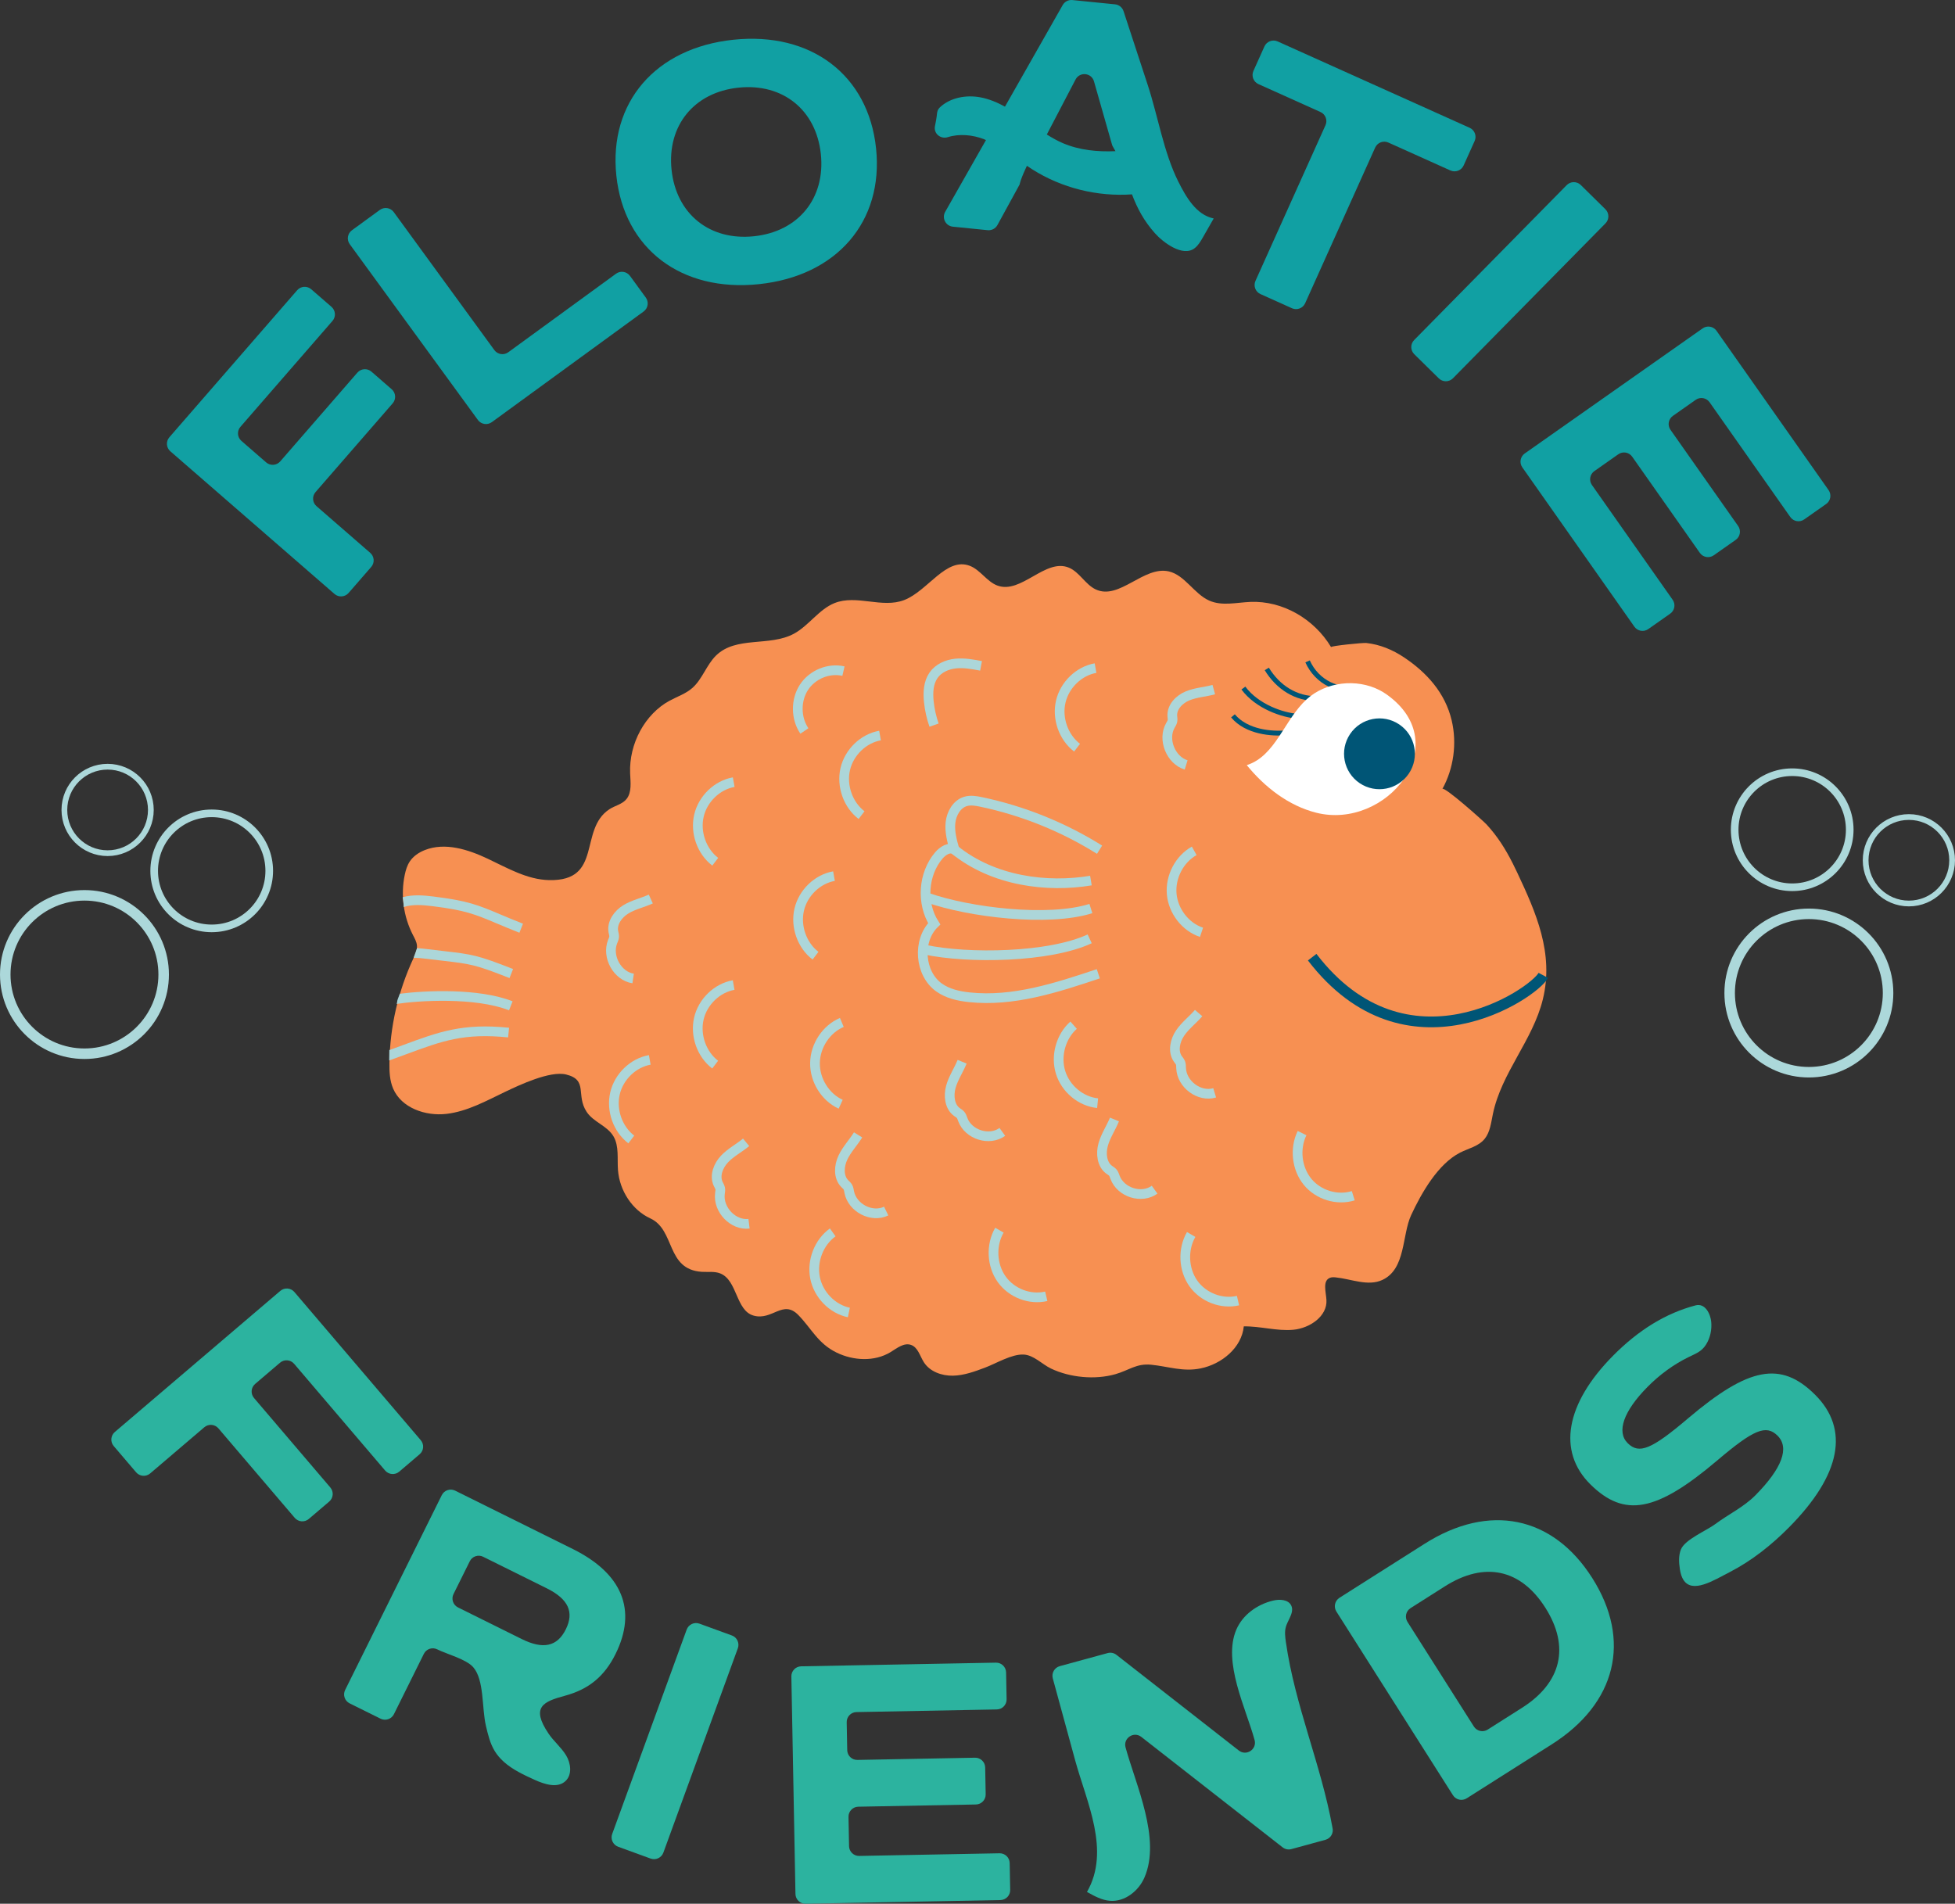 <?xml version="1.0" encoding="UTF-8"?><svg id="Layer_2" xmlns="http://www.w3.org/2000/svg" viewBox="0 0 268.058 261.054"><rect x="0" y="0" width="268.058" height="261.054" fill="#333333" stroke="none"/><g id="Components"><g id="d76dfe33-9447-43ee-8947-1cbc42c9b7dd_1"><path d="m33.101,60.458l3.392,2.947c.57.495,1.434.435,1.93-.135l10.578-12.172c.496-.57,1.36-.631,1.93-.135l2.777,2.414c.57.496.631,1.36.135,1.93l-10.579,12.172c-.496.57-.435,1.434.135,1.93l7.366,6.402c.57.496.631,1.36.135,1.93l-3.104,3.572c-.496.57-1.36.631-1.93.135l-22.506-19.561c-.57-.496-.631-1.36-.135-1.93l17.52-20.157c.496-.57,1.36-.631,1.93-.135l2.777,2.413c.57.496.631,1.36.135,1.93l-12.62,14.52c-.496.57-.435,1.434.135,1.93Z" style="fill:#11a0a3; stroke-width:0px;"/><path d="m86.381,37.831l2.168,2.974c.445.611.311,1.466-.3,1.911l-20.812,15.171c-.611.445-1.466.311-1.911-.3l-17.57-24.101c-.445-.611-.311-1.466.299-1.911l3.825-2.789c.611-.445,1.466-.311,1.911.3l13.79,18.917c.445.611,1.301.745,1.911.3l14.776-10.771c.611-.445,1.466-.311,1.911.3Z" style="fill:#11a0a3; stroke-width:0px;"/><path d="m84.51,24.08c-1.056-10.046,5.379-17.509,16.043-18.63,10.664-1.122,18.51,4.84,19.567,14.884,1.057,10.045-5.379,17.508-16.043,18.63-10.664,1.121-18.511-4.84-19.567-14.884Zm28.04-2.949c-.636-6.046-5.213-9.752-11.306-9.111-6.094.641-9.799,5.218-9.164,11.265.636,6.045,5.212,9.752,11.306,9.111,6.094-.641,9.8-5.219,9.164-11.265Z" style="fill:#11a0a3; stroke-width:0px;"/><path d="m198.875,23.377l-8.51-3.828c-.689-.31-1.499-.003-1.809.686l-9.602,21.348c-.31.689-1.12.996-1.809.686l-4.317-1.942c-.689-.31-.996-1.12-.686-1.809l9.602-21.348c.31-.689.003-1.499-.686-1.809l-8.509-3.828c-.689-.31-.996-1.12-.686-1.809l1.51-3.357c.31-.689,1.12-.996,1.809-.686l26.327,11.842c.689.31.996,1.12.686,1.809l-1.51,3.357c-.31.689-1.12.996-1.809.686Z" style="fill:#11a0a3; stroke-width:0px;"/><path d="m216.75,25.372l3.372,3.319c.538.53.545,1.396.015,1.935l-20.917,21.247c-.53.538-1.396.545-1.935.015l-3.372-3.32c-.538-.53-.545-1.396-.015-1.935l20.917-21.247c.53-.538,1.396-.545,1.935-.015Z" style="fill:#11a0a3; stroke-width:0px;"/><path d="m232.502,54.829l-3.126,2.199c-.618.435-.767,1.288-.332,1.906l9.277,13.191c.435.618.286,1.471-.332,1.906l-3.009,2.116c-.618.435-1.471.286-1.906-.332l-9.277-13.19c-.435-.618-1.288-.767-1.906-.332l-3.282,2.308c-.618.435-.767,1.288-.332,1.906l11.065,15.735c.435.618.286,1.471-.332,1.906l-3.009,2.116c-.618.435-1.471.286-1.906-.332l-15.362-21.844c-.435-.618-.286-1.471.332-1.906l24.39-17.152c.618-.435,1.471-.286,1.906.332l15.362,21.844c.435.618.286,1.472-.332,1.906l-3.01,2.116c-.618.434-1.471.286-1.906-.332l-11.066-15.736c-.435-.618-1.288-.767-1.906-.332Z" style="fill:#11a0a3; stroke-width:0px;"/><path d="m38.401,186.859l-3.419,2.915c-.575.49-.644,1.354-.153,1.929l10.464,12.27c.49.575.422,1.438-.153,1.929l-2.8,2.387c-.575.49-1.438.421-1.928-.153l-10.465-12.271c-.49-.575-1.354-.643-1.929-.153l-7.425,6.332c-.575.49-1.438.422-1.929-.153l-3.071-3.6c-.49-.575-.422-1.438.153-1.929l22.689-19.348c.575-.49,1.438-.422,1.929.153l17.328,20.32c.49.575.422,1.438-.153,1.929l-2.8,2.387c-.575.49-1.438.421-1.929-.153l-12.481-14.637c-.49-.575-1.354-.644-1.929-.153Z" style="fill:#2cb39f; stroke-width:0px;"/><path d="m69.068,241.58c-.471-.423-.887-.899-1.224-1.447-.646-1.051-.937-2.276-1.219-3.478-.578-2.464-.21-6.275-1.738-8.036-.953-1.099-3.603-1.787-4.939-2.449-.677-.336-1.498-.059-1.833.618l-4.103,8.271c-.336.677-1.156.953-1.833.618l-4.239-2.102c-.677-.336-.954-1.157-.618-1.833l13.252-26.717c.336-.677,1.157-.953,1.833-.618l16.146,8.009c6.776,3.361,8.825,8.386,5.846,14.392-1.523,3.073-3.678,4.841-6.938,5.722-2.968.802-4.709,1.541-2.246,5.197.711,1.056,1.735,1.879,2.398,2.965.663,1.086.859,2.65-.064,3.527-1.084,1.03-2.847.471-4.21-.144-1.501-.678-3.066-1.41-4.272-2.494Zm-6.886-22.992c-.336.677-.059,1.498.618,1.833l8.725,4.329c2.959,1.468,4.885,1.034,6.055-1.327,1.171-2.358.352-4.153-2.608-5.622l-8.726-4.328c-.677-.336-1.498-.059-1.833.618l-2.231,4.497Z" style="fill:#2cb39f; stroke-width:0px;"/><path d="m95.905,222.646l4.446,1.62c.71.259,1.076,1.044.817,1.754l-10.209,28.021c-.259.71-1.044,1.076-1.754.817l-4.447-1.621c-.71-.259-1.076-1.044-.817-1.754l10.211-28.02c.259-.71,1.044-1.076,1.754-.817Z" style="fill:#2cb39f; stroke-width:0px;"/><path d="m116.095,236.166l.072,3.824c.014.755.638,1.356,1.394,1.342l16.128-.304c.755-.014,1.379.587,1.394,1.342l.068,3.68c.014.755-.587,1.379-1.342,1.393l-16.125.304c-.755.014-1.356.638-1.342,1.393l.075,4.015c.014.755.638,1.356,1.393,1.342l19.239-.363c.755-.014,1.379.587,1.393,1.342l.069,3.68c.014.755-.587,1.379-1.342,1.393l-26.708.503c-.755.014-1.379-.587-1.393-1.342l-.561-29.82c-.014-.755.587-1.379,1.342-1.393l26.707-.503c.755-.014,1.379.587,1.393,1.342l.07,3.68c.014.755-.587,1.379-1.342,1.394l-19.241.362c-.755.014-1.356.638-1.342,1.393Z" style="fill:#2cb39f; stroke-width:0px;"/><path d="m176.515,222.544c-.08.178-.151.356-.202.535-.196.68-.098,1.405.002,2.106,1.234,8.691,4.835,16.819,6.382,25.421.199.729-.231,1.481-.96,1.68l-4.671,1.275c-.417.114-.862.024-1.203-.242l-19.371-15.142c-1.037-.811-2.509.168-2.162,1.438,1.418,5.194,4.882,12.527,2.596,17.828-.804,1.865-2.697,3.365-4.723,3.209-1.136-.088-2.17-.659-3.163-1.217,3.256-5.669-.056-12.312-1.624-18.058-1.021-3.741-2.042-7.483-3.063-11.225-.199-.729.231-1.481.96-1.68l6.564-1.792c.417-.114.863-.024,1.203.242l16.78,13.119c1.037.811,2.509-.168,2.162-1.438-1.183-4.337-4.4-10.705-2.506-15.136.872-2.041,2.876-3.466,5.035-3.982.913-.218,2.103-.162,2.5.688.358.767-.176,1.563-.537,2.372Z" style="fill:#2cb39f; stroke-width:0px;"/><path d="m218.321,216.388c5.413,8.532,3.306,17.186-5.55,22.806l-11.663,7.401c-.638.405-1.483.216-1.888-.422l-15.981-25.186c-.405-.638-.216-1.483.422-1.888l11.663-7.4c8.855-5.62,17.584-3.841,22.997,4.69Zm-6.428,4.08c-3.387-5.337-8.359-6.379-13.777-2.941l-4.709,2.988c-.638.405-.827,1.25-.422,1.888l9.106,14.35c.405.638,1.25.827,1.888.422l4.708-2.988c5.419-3.438,6.593-8.38,3.206-13.719Z" style="fill:#2cb39f; stroke-width:0px;"/><path d="m230.807,216.62c-.218-.352-.381-.828-.474-1.454-.134-.897-.193-1.842.14-2.686.542-1.374,3.499-2.581,4.723-3.494,1.812-1.351,3.889-2.319,5.495-3.944,3.669-3.711,4.701-6.526,3.034-8.175-1.567-1.549-3.256-.862-8.309,3.433-8.288,7.021-12.684,7.858-17.348,3.247-4.56-4.511-3.414-11.05,3.082-17.622,3.543-3.583,7.289-5.857,11.337-6.925,1.329-.35,2.051,1.202,2.148,2.277.096,1.06-.134,2.171-.7,3.077-.619.991-1.404,1.248-2.407,1.74-2.102,1.03-4.004,2.442-5.647,4.105-3.265,3.302-4.266,6.151-2.699,7.7,1.567,1.548,3.255.861,8.309-3.433,8.288-7.021,12.683-7.858,17.348-3.247,4.799,4.747,3.584,11.016-3.518,18.2-2.402,2.429-5.109,4.587-8.152,6.158-2.204,1.137-5.144,3.011-6.361,1.045Z" style="fill:#2cb39f; stroke-width:0px;"/><path d="m161.538,24.852c-1.973-3.951-2.774-8.946-4.17-13.207-1.105-3.372-2.21-6.744-3.316-10.116-.169-.514-.625-.881-1.163-.935L147.038.007c-.539-.054-1.058.215-1.326.685l-7.917,13.933c-1.058-.582-2.168-1.049-3.352-1.274-1.968-.374-4.187.032-5.61,1.408-.229.221-.334.533-.362.85-.048.539-.155,1.106-.273,1.679-.211,1.025.769,1.833,1.766,1.518,1.563-.493,3.413-.325,4.972.289.087.034.169.077.254.113l-5.591,9.839c-.489.86.068,1.938,1.053,2.037l4.773.479c.546.055,1.073-.223,1.337-.704l3.037-5.55c.055-.195.094-.39.164-.585.239-.676.529-1.337.839-1.987.247.168.496.334.748.493,4.037,2.553,8.897,3.759,13.661,3.422.727,1.925,1.636,3.638,3.162,5.348,1.074,1.203,3.798,3.309,5.432,2.032.501-.392.829-.958,1.145-1.51.488-.855.977-1.709,1.465-2.564-2.391-.493-3.787-2.922-4.878-5.106Zm-15.795-5.217c-.773-.329-1.499-.746-2.209-1.191l3.939-7.543c.572-1.096,2.189-.931,2.528.258l2.472,8.674c.033.116.084.226.148.327.117.185.219.379.326.57-2.478.107-4.937-.132-7.205-1.096Z" style="fill:#11a0a3; stroke-width:0px;"/><path d="m207.409,118.373c.205.405.406.819.605,1.243,2.595,5.517,5.083,11.108,3.528,17.433-1.379,5.612-5.667,10.034-6.844,15.7-.247,1.191-.382,2.489-1.124,3.409-.841,1.043-2.215,1.304-3.373,1.895-3.042,1.554-5.302,5.545-6.705,8.556-1.285,2.758-.72,7.401-3.951,8.902-1.97.915-4.239-.123-6.4-.348-.267-.028-.545-.041-.794.059-1.029.412-.548,1.918-.478,3.021.145,2.257-2.296,3.899-4.555,4.103-2.259.204-4.508-.505-6.776-.464-.294,2.933-3.032,5.178-5.929,5.764-2.429.492-4.418-.273-6.775-.506-2.027-.2-3.009.756-4.901,1.297-2.785.795-6.224.472-8.833-.774-1.2-.573-2.361-1.849-3.748-1.919-1.639-.082-3.773,1.225-5.284,1.791-1.429.536-2.892,1.079-4.419,1.107-1.526.029-3.154-.555-3.975-1.838-.546-.854-.808-2.049-1.767-2.383-.968-.337-1.919.449-2.793.983-2.204,1.347-5.111,1.196-7.431.06-2.531-1.239-3.409-3.269-5.215-5.129-2.126-2.19-3.569.788-6.142.07-2.453-.684-2.207-4.849-4.575-5.786-.791-.312-1.678-.164-2.526-.218-4.937-.318-3.611-5.747-7.069-7.332-2.437-1.117-4.208-3.767-4.426-6.621-.119-1.564.164-3.271-.603-4.601-.86-1.489-2.742-1.949-3.688-3.375-1.528-2.304.252-4.386-2.833-5.134-2.195-.532-6.385,1.444-8.311,2.363-2.612,1.246-5.21,2.708-8.086,3.042-2.876.334-6.177-.816-7.311-3.473-.469-1.1-.521-2.328-.505-3.523.066-4.922,1.189-9.827,3.269-14.291.268-.575.559-1.179.503-1.811-.045-.517-.318-.982-.556-1.444-1.295-2.514-1.695-5.476-1.115-8.242.135-.641.325-1.282.687-1.828.483-.729,1.245-1.241,2.059-1.563,2.782-1.1,5.934-.089,8.639,1.19,2.705,1.279,5.413,2.863,8.406,2.928,7.417.162,4.02-6.917,8.263-9.716.77-.508,1.759-.668,2.352-1.404.746-.925.545-2.314.495-3.538-.164-4.056,2.044-8.118,5.403-9.94,1.061-.576,2.235-.953,3.151-1.77,1.343-1.197,1.93-3.154,3.218-4.42,2.766-2.718,7.34-1.193,10.684-2.998,2.034-1.098,3.437-3.349,5.569-4.201,3.019-1.207,6.519.756,9.55-.415,3.267-1.262,5.757-5.956,9.017-4.689,1.423.553,2.326,2.16,3.754,2.695,3.284,1.23,6.603-3.813,9.837-2.44,1.429.607,2.248,2.311,3.655,2.973,3.238,1.523,6.584-3.272,10.036-2.466,2.184.51,3.45,3.067,5.513,3.993,1.764.792,3.766.263,5.677.187,4.341-.173,8.688,2.267,11.05,6.202-.103-.171,4.383-.618,4.816-.57,1.888.209,3.616.924,5.207,1.99,3.059,2.048,5.616,4.83,6.511,8.627.743,3.148.275,6.596-1.277,9.403.232-.42,5.629,4.396,6.067,4.874,1.519,1.654,2.596,3.383,3.572,5.311" style="fill:#f79052; stroke-width:0px;"/><path d="m211.612,133.748c-1.336,2.508-18.775,14.35-31.694-2.494" style="fill:none; stroke:#005576; stroke-miterlimit:10; stroke-width:1.472px;"/><path d="m166.428,94.562c-1.186.328-2.45.391-3.587.858-1.137.467-2.175,1.512-2.1,2.766.014.225.062.453.021.673-.043.229-.179.425-.293.626-1.085,1.907.058,4.758,2.167,5.407" style="fill:none; stroke:#acd6d9; stroke-miterlimit:10; stroke-width:1.331px;"/><path d="m164.347,138.918c-.816.945-1.834,1.707-2.538,2.743-.704,1.036-1.025,2.509-.312,3.537.128.184.286.351.366.562.083.22.071.463.081.699.086,2.235,2.514,4.027,4.605,3.398" style="fill:none; stroke:#acd6d9; stroke-miterlimit:10; stroke-width:1.331px;"/><path d="m152.808,153.511c-.477,1.164-1.204,2.221-1.546,3.434-.343,1.213-.186,2.714.811,3.452.179.132.381.238.522.411.147.18.212.415.295.635.781,2.088,3.641,2.983,5.424,1.697" style="fill:none; stroke:#acd6d9; stroke-miterlimit:10; stroke-width:1.331px;"/><path d="m117.657,155.623c-.661,1.065-1.55,1.982-2.086,3.119-.536,1.137-.628,2.644.234,3.543.154.161.337.3.448.496.116.203.141.446.186.677.428,2.193,3.101,3.57,5.069,2.611" style="fill:none; stroke:#acd6d9; stroke-miterlimit:10; stroke-width:1.331px;"/><path d="m102.304,156.644c-.958.792-2.085,1.369-2.947,2.27-.862.901-1.418,2.299-.881,3.435.096.204.225.396.27.617.046.231-.005.469-.034.703-.277,2.219,1.826,4.402,3.989,4.14" style="fill:none; stroke:#acd6d9; stroke-miterlimit:10; stroke-width:1.331px;"/><path d="m131.921,145.59c-.476,1.164-1.202,2.223-1.543,3.436-.341,1.213-.183,2.714.814,3.451.179.132.381.238.523.411.147.18.213.415.295.634.783,2.087,3.644,2.979,5.426,1.692" style="fill:none; stroke:#acd6d9; stroke-miterlimit:10; stroke-width:1.331px;"/><path d="m89.234,123.279c-1.124.512-2.358.77-3.417,1.413-1.059.642-1.947,1.846-1.714,3.086.042.222.118.442.106.668-.013.235-.122.452-.209.67-.825,2.071.658,4.738,2.813,5.058" style="fill:none; stroke:#acd6d9; stroke-miterlimit:10; stroke-width:1.331px;"/><path d="m134.516,91.307c-1.153-.218-2.326-.438-3.493-.316-1.167.122-2.349.635-3.029,1.617-.703,1.016-.767,2.356-.641,3.595.112,1.102.354,2.189.719,3.231" style="fill:none; stroke:#acd6d9; stroke-miterlimit:10; stroke-width:1.331px;"/><path d="m115.651,92.029c-2.014-.467-4.266.455-5.417,2.218-1.151,1.763-1.127,4.252.059,5.989" style="fill:none; stroke:#acd6d9; stroke-miterlimit:10; stroke-width:1.331px;"/><path d="m120.665,100.862c-2.275.404-4.235,2.293-4.77,4.601-.536,2.308.384,4.9,2.237,6.313" style="fill:none; stroke:#acd6d9; stroke-miterlimit:10; stroke-width:1.331px;"/><path d="m100.603,107.253c-2.275.404-4.235,2.293-4.77,4.601-.536,2.308.384,4.9,2.237,6.313" style="fill:none; stroke:#acd6d9; stroke-miterlimit:10; stroke-width:1.331px;"/><path d="m100.593,135.076c-2.275.404-4.235,2.293-4.77,4.601-.536,2.308.383,4.9,2.237,6.312" style="fill:none; stroke:#acd6d9; stroke-miterlimit:10; stroke-width:1.331px;"/><path d="m89.092,145.34c-2.275.404-4.235,2.293-4.77,4.601-.536,2.308.384,4.9,2.237,6.312" style="fill:none; stroke:#acd6d9; stroke-miterlimit:10; stroke-width:1.331px;"/><path d="m114.352,120.139c-2.275.404-4.235,2.293-4.77,4.601-.536,2.308.384,4.9,2.237,6.312" style="fill:none; stroke:#acd6d9; stroke-miterlimit:10; stroke-width:1.331px;"/><path d="m115.427,140.203c-2.136.903-3.647,3.186-3.681,5.558-.034,2.372,1.413,4.696,3.523,5.659" style="fill:none; stroke:#acd6d9; stroke-miterlimit:10; stroke-width:1.331px;"/><path d="m150.214,91.614c-2.275.404-4.235,2.293-4.77,4.601-.536,2.308.383,4.9,2.237,6.312" style="fill:none; stroke:#acd6d9; stroke-miterlimit:10; stroke-width:1.331px;"/><path d="m163.744,116.674c-2.031,1.131-3.298,3.565-3.087,5.927.212,2.362,1.89,4.515,4.087,5.243" style="fill:none; stroke:#acd6d9; stroke-miterlimit:10; stroke-width:1.331px;"/><path d="m147.206,140.581c-1.75,1.549-2.485,4.204-1.788,6.465.696,2.261,2.783,3.998,5.08,4.228" style="fill:none; stroke:#acd6d9; stroke-miterlimit:10; stroke-width:1.331px;"/><path d="m163.327,169.278c-1.183,2.038-1.06,4.795.298,6.713,1.358,1.917,3.873,2.884,6.124,2.355" style="fill:none; stroke:#acd6d9; stroke-miterlimit:10; stroke-width:1.331px;"/><path d="m137.035,168.689c-1.183,2.038-1.06,4.795.298,6.713,1.358,1.917,3.873,2.884,6.124,2.355" style="fill:none; stroke:#acd6d9; stroke-miterlimit:10; stroke-width:1.331px;"/><path d="m114.178,168.993c-1.895,1.357-2.889,3.922-2.421,6.245.468,2.322,2.371,4.269,4.634,4.739" style="fill:none; stroke:#acd6d9; stroke-miterlimit:10; stroke-width:1.331px;"/><path d="m178.532,155.378c-1.042,2.118-.734,4.859.75,6.675,1.484,1.816,4.059,2.601,6.269,1.912" style="fill:none; stroke:#acd6d9; stroke-miterlimit:10; stroke-width:1.331px;"/><path d="m150.766,116.516c-4.984-3.116-10.495-5.34-16.211-6.544-.717-.151-1.47-.285-2.173-.073-1.181.356-1.919,1.631-2.056,2.887-.137,1.256.206,2.509.545,3.723-.717-.416-1.598.16-2.142.796-2.161,2.53-2.434,6.562-.636,9.372-2.355,2.311-2.007,6.84.671,8.739,1.202.853,2.685,1.179,4.138,1.335,6.002.643,11.952-1.302,17.692-3.221" style="fill:none; stroke:#acd6d9; stroke-miterlimit:10; stroke-width:1.331px;"/><path d="m149.413,128.74c-5.534,2.579-16.658,2.75-22.605,1.485" style="fill:none; stroke:#acd6d9; stroke-miterlimit:10; stroke-width:1.331px;"/><path d="m149.576,124.586c-5.805,1.842-16.67.53-22.414-1.496" style="fill:none; stroke:#acd6d9; stroke-miterlimit:10; stroke-width:1.331px;"/><path d="m149.58,120.749c-5.996,1.002-13.366.094-18.71-4.24" style="fill:none; stroke:#acd6d9; stroke-miterlimit:10; stroke-width:1.331px;"/><path d="m55.21,123.032c1.405-.391,2.865-.263,4.248-.092,4.696.578,6.085,1.163,9.127,2.443.875.368,1.867.786,3.123,1.281l-.488,1.238c-1.27-.5-2.27-.921-3.152-1.293-2.925-1.231-4.26-1.793-8.773-2.349-1.319-.162-2.709-.286-3.936.116-.01-.451-.067-.901-.149-1.345" style="fill:#acd6d9; stroke-width:0px;"/><path d="m57.151,130.102c.01-.029.017-.059.024-.088.494.029.985.083,1.466.142.831.102,1.545.185,2.175.258,3.933.457,4.641.539,9.533,2.466l-.488,1.238c-4.729-1.863-5.325-1.932-9.198-2.382-.632-.073-1.35-.157-2.184-.259-.583-.071-1.179-.134-1.768-.148.03-.055.402-1.113.441-1.226" style="fill:#acd6d9; stroke-width:0px;"/><path d="m54.464,137.302c.001-.02.002-.032.003-.046.015-.061.031-.122.05-.183.034-.106.074-.209.115-.313.064-.164.128-.326.188-.491,3.499-.45,10.824-.792,15.463,1.036l-.488,1.238c-4.687-1.846-12.534-1.327-15.411-.879.045-.116.073-.238.08-.362" style="fill:#acd6d9; stroke-width:0px;"/><path d="m53.383,143.995c.659-.238,1.288-.47,1.903-.697,4.913-1.815,8.157-3.015,14.516-2.365l-.135,1.323c-6.05-.617-9.012.477-13.92,2.29-.731.27-1.529.565-2.385.87l.021-1.421Z" style="fill:#acd6d9; stroke-width:0px;"/><path d="m186.537,94.173c-2.94.915-5.998-.666-7.248-3.48" style="fill:none; stroke:#005576; stroke-miterlimit:10; stroke-width:.665px;"/><path d="m180.636,95.8c-2.942.045-5.412-1.558-6.941-4.072" style="fill:none; stroke:#005576; stroke-miterlimit:10; stroke-width:.665px;"/><path d="m177.945,98.219c-2.046-.139-5.57-1.322-7.459-3.869" style="fill:none; stroke:#005576; stroke-miterlimit:10; stroke-width:.665px;"/><path d="m176.336,100.487c-1.935.171-5.392-.074-7.281-2.325" style="fill:none; stroke:#005576; stroke-miterlimit:10; stroke-width:.665px;"/><path d="m189.158,94.638c.344.177.677.379.994.606,9.566,6.844-.091,18.626-9.68,16.201-3.795-.96-7.048-3.492-9.523-6.525,3.943-1.249,5.15-6.235,8.206-9.023,2.646-2.414,6.837-2.885,10.004-1.259" style="fill:#fff; stroke-width:0px;"/><path d="m191.858,99.34c2.223,1.499,2.81,4.517,1.311,6.74-1.499,2.223-4.517,2.81-6.74,1.311-2.223-1.499-2.81-4.517-1.311-6.74,1.499-2.223,4.517-2.81,6.74-1.311" style="fill:#005576; stroke-width:0px;"/><circle cx="14.756" cy="111.065" r="5.929" style="fill:none; stroke:#acd8da; stroke-miterlimit:10; stroke-width:.787px;"/><circle cx="29.029" cy="119.418" r="7.888" style="fill:none; stroke:#acd8da; stroke-miterlimit:10; stroke-width:1.046px;"/><circle cx="11.581" cy="133.634" r="10.86" style="fill:none; stroke:#acd8da; stroke-miterlimit:10; stroke-width:1.441px;"/><circle cx="261.735" cy="117.965" r="5.929" style="fill:none; stroke:#acd8da; stroke-miterlimit:10; stroke-width:.787px;"/><circle cx="245.736" cy="113.779" r="7.888" style="fill:none; stroke:#acd8da; stroke-miterlimit:10; stroke-width:1.046px;"/><circle cx="248.021" cy="136.169" r="10.86" style="fill:none; stroke:#acd8da; stroke-miterlimit:10; stroke-width:1.441px;"/></g></g></svg>